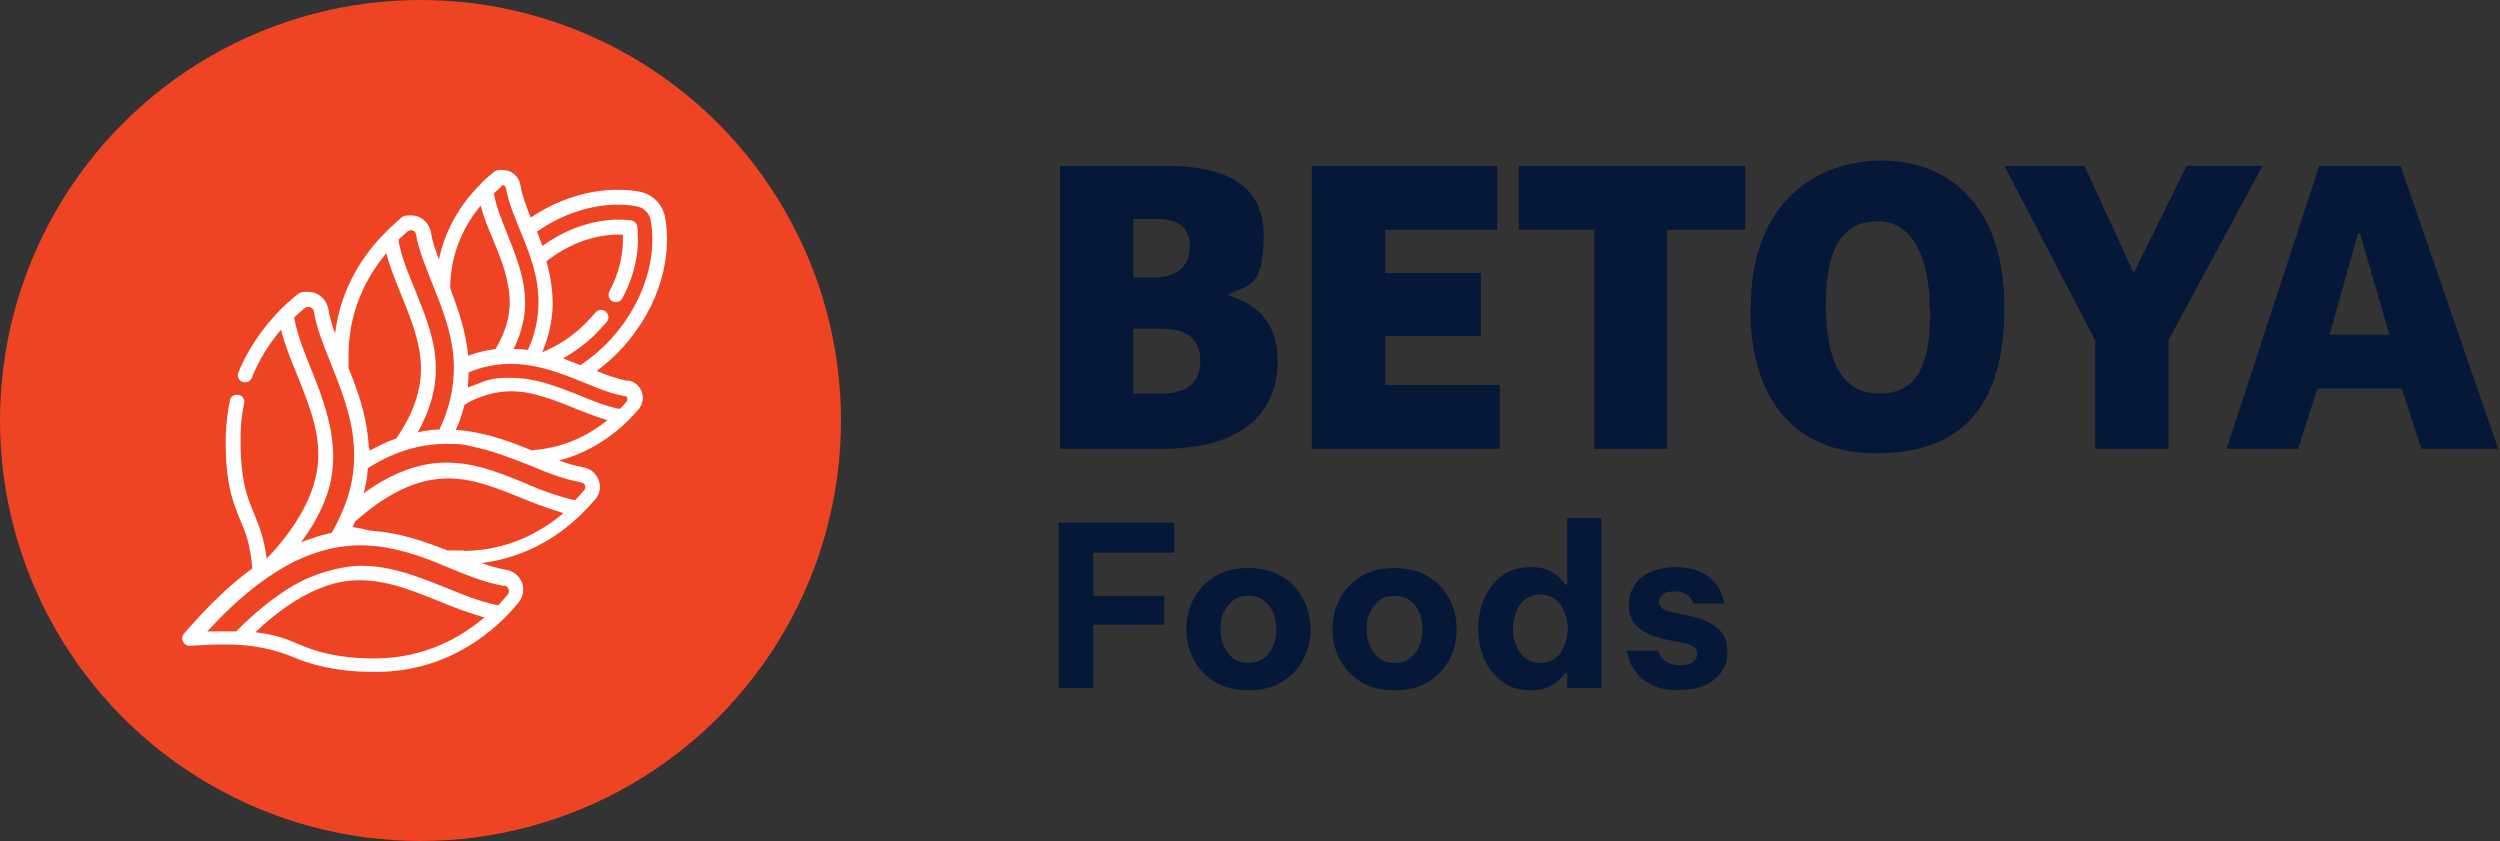 <?xml version="1.0" encoding="UTF-8"?> <svg xmlns="http://www.w3.org/2000/svg" id="a" data-name="Layer 1" viewBox="0 0 555.9 187"><rect x="0" y="0" width="555.9" height="187" fill="#333333" stroke="none"/><g><path d="M259.7,36.9c11.4,0,21.3,3.4,21.3,15.3s-3.3,11-8.2,13.4c7.5,2.1,11.3,7,11.3,14.6,0,12.5-9.1,19.6-25.6,19.6h-22.8v-62.9h24ZM264.6,55c0-4.9-3.2-6.3-7.4-6.3h-5.2v13h4.6c5.5,0,7.9-2.9,7.9-6.6ZM266.9,80.1c0-4.7-3.1-7-8.4-7h-6.5v14.4h6.1c6.6,0,8.8-2.9,8.8-7.4Z" fill="#061838"></path><path d="M332.9,36.9v14.2h-24.9v9.6h21.3v14h-21.3v10.9h25.5v14.2h-41.8v-62.9h41.1Z" fill="#061838"></path><path d="M337.7,51.1v-14.2h50.4v14.2h-17.4v48.7h-16.2v-48.7h-16.8Z" fill="#061838"></path><path d="M389.3,68.4c0-24.2,15.4-32.7,29.1-32.7s27.3,8.7,27.3,32.7-11.4,32.4-28.6,32.4-27.9-11-27.9-32.4ZM429.1,68.7c0-7.9-2.1-19.5-11.6-19.5s-11.5,9.1-11.5,18.5,1.9,19.8,11.9,19.8,11.3-9.2,11.3-18.8Z" fill="#061838"></path><path d="M445.7,36.9h17.8l10.8,23.5h.3l11.6-23.5h16.9l-20.9,38.7v24.2h-16.3v-24.1l-20.2-38.8Z" fill="#061838"></path><path d="M533.8,36.9l21.7,62.9h-17.1l-4.3-13.4h-18.8l-4.3,13.4h-15.9l20.6-62.9h18.2ZM524.8,52h-.5l-6.3,22.4h13.3l-6.5-22.4Z" fill="#061838"></path></g><g><path d="M235.4,153v-36.8h25.7v6.7h-18v9.6h15.8v6.4h-15.8v14.1h-7.7Z" fill="#061838"></path><path d="M277.6,153.5c-2.9,0-5.5-.6-7.5-1.9-2.1-1.3-3.6-2.9-4.7-5-1.1-2.1-1.6-4.3-1.6-6.7s.5-4.7,1.6-6.7c1.1-2.1,2.6-3.7,4.7-5,2.1-1.3,4.6-1.9,7.5-1.9s5.4.6,7.5,1.9c2.1,1.3,3.6,2.9,4.7,5,1.1,2.1,1.6,4.3,1.6,6.7s-.5,4.7-1.6,6.7c-1.1,2.1-2.6,3.7-4.7,5-2.1,1.3-4.6,1.9-7.5,1.9ZM277.6,147.4c1.3,0,2.4-.3,3.4-1,.9-.7,1.6-1.6,2.1-2.8s.7-2.4.7-3.7-.2-2.6-.7-3.7c-.5-1.1-1.2-2-2.1-2.7-.9-.7-2-1-3.4-1s-2.5.3-3.4,1c-.9.7-1.6,1.6-2.1,2.7-.5,1.1-.7,2.4-.7,3.7s.2,2.6.7,3.7c.5,1.1,1.2,2.1,2.1,2.8.9.7,2.1,1,3.4,1Z" fill="#061838"></path><path d="M310.1,153.5c-2.9,0-5.5-.6-7.5-1.9-2.1-1.3-3.6-2.9-4.7-5-1.1-2.1-1.6-4.3-1.6-6.7s.5-4.7,1.6-6.7c1.1-2.1,2.6-3.7,4.7-5,2.1-1.3,4.6-1.9,7.5-1.9s5.4.6,7.5,1.9c2.1,1.3,3.6,2.9,4.7,5,1.1,2.1,1.6,4.3,1.6,6.7s-.5,4.7-1.6,6.7c-1.1,2.1-2.6,3.7-4.7,5-2.1,1.3-4.6,1.9-7.5,1.9ZM310.1,147.4c1.3,0,2.4-.3,3.4-1,.9-.7,1.6-1.6,2.1-2.8s.7-2.4.7-3.7-.2-2.6-.7-3.7c-.5-1.1-1.2-2-2.1-2.7-.9-.7-2-1-3.4-1s-2.5.3-3.4,1c-.9.7-1.6,1.6-2.1,2.7-.5,1.1-.7,2.4-.7,3.7s.2,2.6.7,3.7c.5,1.1,1.2,2.1,2.1,2.8.9.7,2.1,1,3.4,1Z" fill="#061838"></path><path d="M340.3,153.5c-2,0-3.7-.4-5.1-1.2-1.4-.8-2.6-1.8-3.6-3.1-1-1.3-1.7-2.8-2.2-4.4-.5-1.6-.7-3.3-.7-5s.2-3.3.7-5c.5-1.6,1.2-3.1,2.2-4.4,1-1.3,2.2-2.4,3.6-3.1,1.4-.8,3.1-1.2,5.1-1.2s3.1.3,4.2.8c1.1.5,1.9,1.1,2.5,1.8.6.6.9,1.1,1.1,1.3h.4v-14.8h7.6v37.8h-7.6v-3.4h-.4c-.1.2-.5.7-1.1,1.3-.6.6-1.4,1.2-2.5,1.8-1.1.5-2.5.8-4.2.8ZM342.5,147.4c1.4,0,2.5-.4,3.4-1.1.9-.7,1.6-1.7,2-2.9.4-1.2.7-2.4.7-3.6s-.2-2.4-.7-3.6c-.4-1.2-1.1-2.1-2-2.9-.9-.7-2-1.1-3.4-1.1s-2.5.4-3.4,1.1c-.9.7-1.6,1.7-2,2.9-.4,1.2-.7,2.4-.7,3.6s.2,2.4.7,3.6c.4,1.2,1.1,2.1,2,2.9.9.7,2,1.1,3.4,1.1Z" fill="#061838"></path><path d="M373.4,153.5c-2.2,0-4-.3-5.4-.9-1.4-.6-2.6-1.3-3.4-2.2-.8-.9-1.5-1.8-1.9-2.6-.4-.9-.7-1.9-1-3.1h7c.2.7.5,1.2.8,1.6.3.4.9.8,1.5,1.1.7.3,1.6.5,2.7.5s2.3-.3,2.9-.8c.5-.6.8-1.1.8-1.7,0-1.2-1-2-2.9-2.4l-3.6-.7c-1.5-.3-3-.7-4.3-1.3-1.3-.6-2.4-1.4-3.2-2.4-.8-1-1.2-2.4-1.2-4.1s.4-3,1.2-4.3c.8-1.3,2-2.3,3.6-3,1.5-.7,3.4-1.1,5.5-1.1s3.7.3,5,.8c1.3.5,2.4,1.2,3.2,2,.8.8,1.4,1.6,1.8,2.4.4.8.7,1.8.9,2.9h-6.8c-.4-.9-.9-1.6-1.5-2-.6-.4-1.5-.7-2.8-.7s-2.2.3-2.7.8c-.5.5-.7,1.1-.7,1.6s.3,1.2.9,1.5c.6.3,1.3.6,2.3.8l3.4.7c2.5.5,4.6,1.4,6.2,2.6,1.6,1.2,2.4,3,2.4,5.4s-.4,3-1.2,4.3c-.8,1.3-2,2.3-3.6,3.1-1.6.7-3.5,1.1-5.9,1.1Z" fill="#061838"></path></g><circle cx="93.5" cy="93.5" r="93.5" fill="#ef4423"></circle><path d="M139.6,84.7c-2.1-.4-4.5-1.2-6.9-2.2,1.5-1.2,3-2.4,4.4-3.8,8.5-8.5,12.6-20.1,10.8-30.3-.5-2.9-2.8-5.3-5.8-5.8-1.6-.3-3.2-.4-4.8-.4-6.6,0-13.4,2.2-19.3,6.2-1-2.6-1.9-5-2.3-7.3-.3-1.9-2-3.3-3.9-3.3s-1.8.3-2.5.9c-.9.7-1.8,1.5-2.6,2.4-3.5,3.5-7.5,9-9.1,16.6-.8-2.1-1.5-4.2-1.8-6.1-.4-2.1-2.2-3.7-4.3-3.7s-2,.3-2.8,1c-1,.9-2.1,1.8-3,2.8-4.6,4.6-9.9,12-11.2,22.5-.7-1.9-1.2-3.8-1.5-5.5-.4-2.2-2.3-3.8-4.5-3.8s-2,.4-2.9,1c-1.1.9-2.2,1.9-3.2,2.9-4.1,4.2-7.3,8.9-9.4,14-.3.8,0,1.8.9,2.1.8.3,1.8,0,2.1-.9,1.5-3.8,3.7-7.4,6.5-10.7,0,0,0,0,0,.1.9,3.5,2.3,6.9,3.7,10.3,1.6,4,3.3,8.2,4.1,12.4.5,2.6.6,5.2.3,7.8-.7,5.2-3.1,9.9-6.1,14.1,0,0,0,0,0,0-1.6,2.2-3.3,4.3-5.2,6.2,0,0,0,0,0,0-.6-4.6-1.7-7.3-2.8-10-1.6-3.8-3.1-7.4-3-17.4,0-2.4.3-4.8.8-7.1.2-.9-.4-1.8-1.3-1.9-.9-.2-1.8.4-1.9,1.3-.5,2.5-.8,5.1-.9,7.7-.2,10.7,1.6,14.8,3.2,18.8,1.2,2.8,2.3,5.5,2.7,10.8-5,3.6-10,8.5-15.2,14.5-.9,1-.1,2.7,1.2,2.7s0,0,.1,0c2.9-.2,5.6-.3,7.9-.3,5.4,0,10.3.8,15.3,2.9,6,2.5,12.3,3.3,18.8,3.2,13.4-.2,22.7-6.7,28.2-12.2,1-1,2-2.1,2.9-3.2,1-1.3,1.3-2.9.8-4.4-.6-1.5-1.9-2.6-3.5-2.9-1.8-.3-3.6-.8-5.5-1.5,10.5-1.3,17.9-6.6,22.5-11.2,1-1,1.9-2,2.8-3,1-1.2,1.3-2.8.7-4.3-.6-1.5-1.8-2.5-3.4-2.8-1.7-.3-3.5-.8-5.4-1.5,6.9-1.8,12-5.6,15.3-8.8.8-.8,1.6-1.7,2.4-2.6.9-1.1,1.2-2.5.7-3.9-.5-1.3-1.6-2.3-3.1-2.5ZM137.3,45.5c1.5,0,2.9.1,4.3.4,1.6.3,2.8,1.5,3.1,3.1,1.6,9.2-2.2,19.7-9.9,27.5-1.8,1.8-3.7,3.3-5.7,4.7,0,0,0,0,0,0-.3-.1-3.6-1.4-3.9-1.5,2.6-1.5,5.1-3.3,7.3-5.5.8-.8,1.6-1.7,2.4-2.6.6-.7.5-1.7-.2-2.3-.7-.6-1.7-.5-2.3.2-.7.8-1.4,1.6-2.2,2.4-2.8,2.8-6.1,5-9.6,6.4,0-.1,0-.2.1-.3,0,0,0,0,0,0,1.4-3.4,2.1-6.8,2.2-10.2,0-2.7-.3-5.3-1-8.2-.1-.5-.3-1-.4-1.5,5.2-4.1,11.4-6.2,17-5.9.2,4.1-.8,8.5-3,12.6-.4.8-.1,1.8.7,2.2.8.4,1.8.1,2.2-.7,2.8-5.2,3.9-10.8,3.3-15.9,0-.7-.7-1.3-1.4-1.4-6.4-.8-13.7,1.3-19.7,5.7-.4-1.1-.8-2.2-1.2-3.2,5.6-3.9,12-6,18.1-6ZM111.4,41.3c.1-.1.3-.1.4-.1.3,0,.6.2.7.6.5,3,1.8,6.1,3.1,9.3,1.8,4.4,3.8,9.2,4.1,14.6.2,3.7-.4,7.5-1.8,10.9-.2.4-.3.8-.5,1.2-1-.1-2.1-.2-3.2-.2,0,0,0,0,0,0,1.2-2.4,2-4.9,2.4-7.6,0,0,0,0,0,0,.8-6.5-1.5-12.2-3.7-17.7-.8-2-1.6-4-2.3-6.1-.3-1.1-.6-2.1-.8-3.2.6-.5,1.2-1.1,1.8-1.6ZM100.1,63.9c.1-8.1,3.4-14.1,6.8-18.2,0,0,0,0,0,.1.7,2.6,1.7,5.1,2.8,7.6,1.2,3,2.5,6.1,3.1,9.2.5,2.2.7,4.5.4,6.8-.3,2.1-.9,4.1-1.8,5.9-.3.7-1.2,2.2-1.2,2.3-2,.3-4,.7-6.1,1.5-.5-5.4-2.2-10.2-3.8-14.5,0-.2-.1-.4-.2-.6,0,0,0-.1,0-.2ZM90.8,51.4c.6-.5,1.6-.1,1.7.7.6,3.5,2.1,7.1,3.6,10.9,2.1,5.2,4.2,10.5,4.7,16.1.5,5.5-.6,11.2-3,16.2,0,0,0,.1,0,.2,0,0,0,0,0,0-1.6,0-3.3.3-4.9.6,0,0,0,0,0,0,.4-.6.7-1.3,1-1.9,1.9-3.9,3.1-8.1,3-12.4,0-5.9-2.2-11.3-4.3-16.6-1.5-3.6-3.1-7.3-3.9-11.2,0-.2,0-.4-.1-.7.7-.7,1.5-1.3,2.2-2ZM77.5,78.4c.2-9.9,4.3-17.2,8.4-22.1,0,0,0,0,0,0,1,3.8,2.6,7.4,4,11,2.2,5.4,4.2,11,3.6,16.9-.5,4.6-2.4,8.9-5,12.7-.1.2-.3.4-.4.6-2,.7-3.9,1.6-5.9,2.7,0-.3-.2-.6-.2-.9-.3-5.5-1.8-10.5-3.5-14.9-.2-.6-.9-2.3-1-2.5,0-1.1,0-2.3,0-3.5ZM67,120.5c2.3-3.1,4.3-6.5,5.6-10.2,3.4-9.5.4-18.8-3.2-27.7-1.6-3.9-3.2-7.8-4-12,.8-.7,1.6-1.5,2.4-2.1.8-.6,1.9-.1,2,.8.6,3.7,2.2,7.6,3.8,11.6,2.4,6,4.8,12.1,5.1,18.7.2,3.6-.2,7.3-1.5,11.3-.8,2.4-1.8,4.6-3,6.8,0,0,0,0,0,0-.1.3-.3.5-.5.8-.3,0-.5.1-.8.2-1.1.2-2.1.5-3.2.9-.9.3-1.9.6-2.8,1,0,0,0,0,0,0ZM84.2,146.4c-6.1.1-11.8-.6-17.4-3-2.6-1.1-5.3-2.3-10-2.8,1.3-1.3,2.7-2.5,4.1-3.6,4-3.2,8.6-6,13.6-7.3,2.4-.6,4.9-.8,7.4-.6,5.4.4,10.5,2.5,15.5,4.5,1.7.7,3.4,1.4,5.1,2,1.7.6,3.5,1.2,5.2,1.7-5.2,4.4-13,8.9-23.7,9.1ZM112.1,130.2c.7.1.9.6,1,.8,0,.2.2.7-.2,1.2-.7.8-1.4,1.6-2.1,2.4-2.1-.4-4.3-1.1-6.3-1.8-3.8-1.4-7.5-3.1-11.3-4.4-4.1-1.5-8.5-2.6-12.9-2.6s-10.8,1.8-15.4,4.6c-4.5,2.7-8.5,6.1-12.2,9.8,0,0-.1.1-.2.2-1.9,0-4,0-6.4,0,5.2-5.7,10.4-10.2,15.4-13.3,6-3.8,13-6.2,20.2-5.8,0,0,0,0,0,0,6.2.3,12,2.4,16.8,4.4,4.4,1.8,8.9,3.8,13.6,4.6ZM103,122.4c-1.2,0-2.4,0-3.5,0,0,0,0,0,0,0-4.8-1.9-9.8-3.6-14.9-4.2,0,0,0,0,0,0-.8,0-1.5-.2-2.3-.2,0,0,0,0,0,0-1.2-.3-2.5-.6-3.9-.8.2-.4.4-.9.6-1.3.2-.1.3-.3.5-.4,3.9-3.4,8.3-6.4,13.2-8,2.5-.8,5.2-1.2,7.9-1.1,6.6.3,12.7,3.4,18.8,5.7,1.9.7,3.9,1.4,5.9,2,0,0,0,0,0,0-4.9,4.1-12.2,8.3-22.1,8.4ZM129.2,107.3c.6,0,.8.5.9.7,0,.2.2.6-.2,1-.6.7-1.3,1.5-2,2.2-.5,0-2.6-.6-3.2-.8-2.7-.8-5.4-1.8-8-3-5.2-2.1-10.5-4.3-16.3-4.5-5.4-.3-10.7,1.4-15.4,4.1-1.4.8-2.8,1.7-4.1,2.7,0,0,0,0,0,0,0,0,.3-1.3.4-1.9.3-1.2.4-2.5.5-3.7,0,0,0,0,0,0,0,0,0,0,0,0,1.6-1,3.2-1.9,4.8-2.6,3.9-1.8,8.2-2.8,12.5-2.8s3.9.2,5.9.6c0,0,0,0,0,0,4.5.9,8.8,2.6,13.1,4.3,3.8,1.6,7.4,3,10.9,3.6ZM118.4,100.2c-2.1-.8-4.4-1.8-7-2.6-3.2-1-6.6-1.8-10-2,0,0,0,0,0-.1.8-1.8,1.4-3.6,1.9-5.5.3-.2.7-.4,1-.6,3.5-1.8,7.3-2.7,11.2-2.3,2.5.2,5,1,7.4,1.8,4,1.4,7.9,3.3,12.1,4.5,0,0,0,0,.1,0-3.8,3.1-9.4,6.2-16.7,6.7ZM139.5,89.1c-.5.6-1,1.2-1.6,1.8,0,0-.2,0-.3,0-2.9-.6-5.6-1.7-8.3-2.8-1.2-.5-2.4-1-3.6-1.4-3.9-1.5-7.9-2.7-12.1-2.7s-5.3.5-7.8,1.5c-.6.2-1.2.5-1.8.7,0,0,0,0,0,0,.1-1.1.2-2.2.2-3.4.4-.2.9-.3,1.3-.5,2.6-.9,5.3-1.4,8.1-1.4,4.7,0,9.2,1.4,13.6,3.1,3.9,1.5,7.7,3.4,11.8,4.1.3,0,.5.2.5.4,0,.2,0,.4-.1.6Z" fill="#fff"></path></svg> 